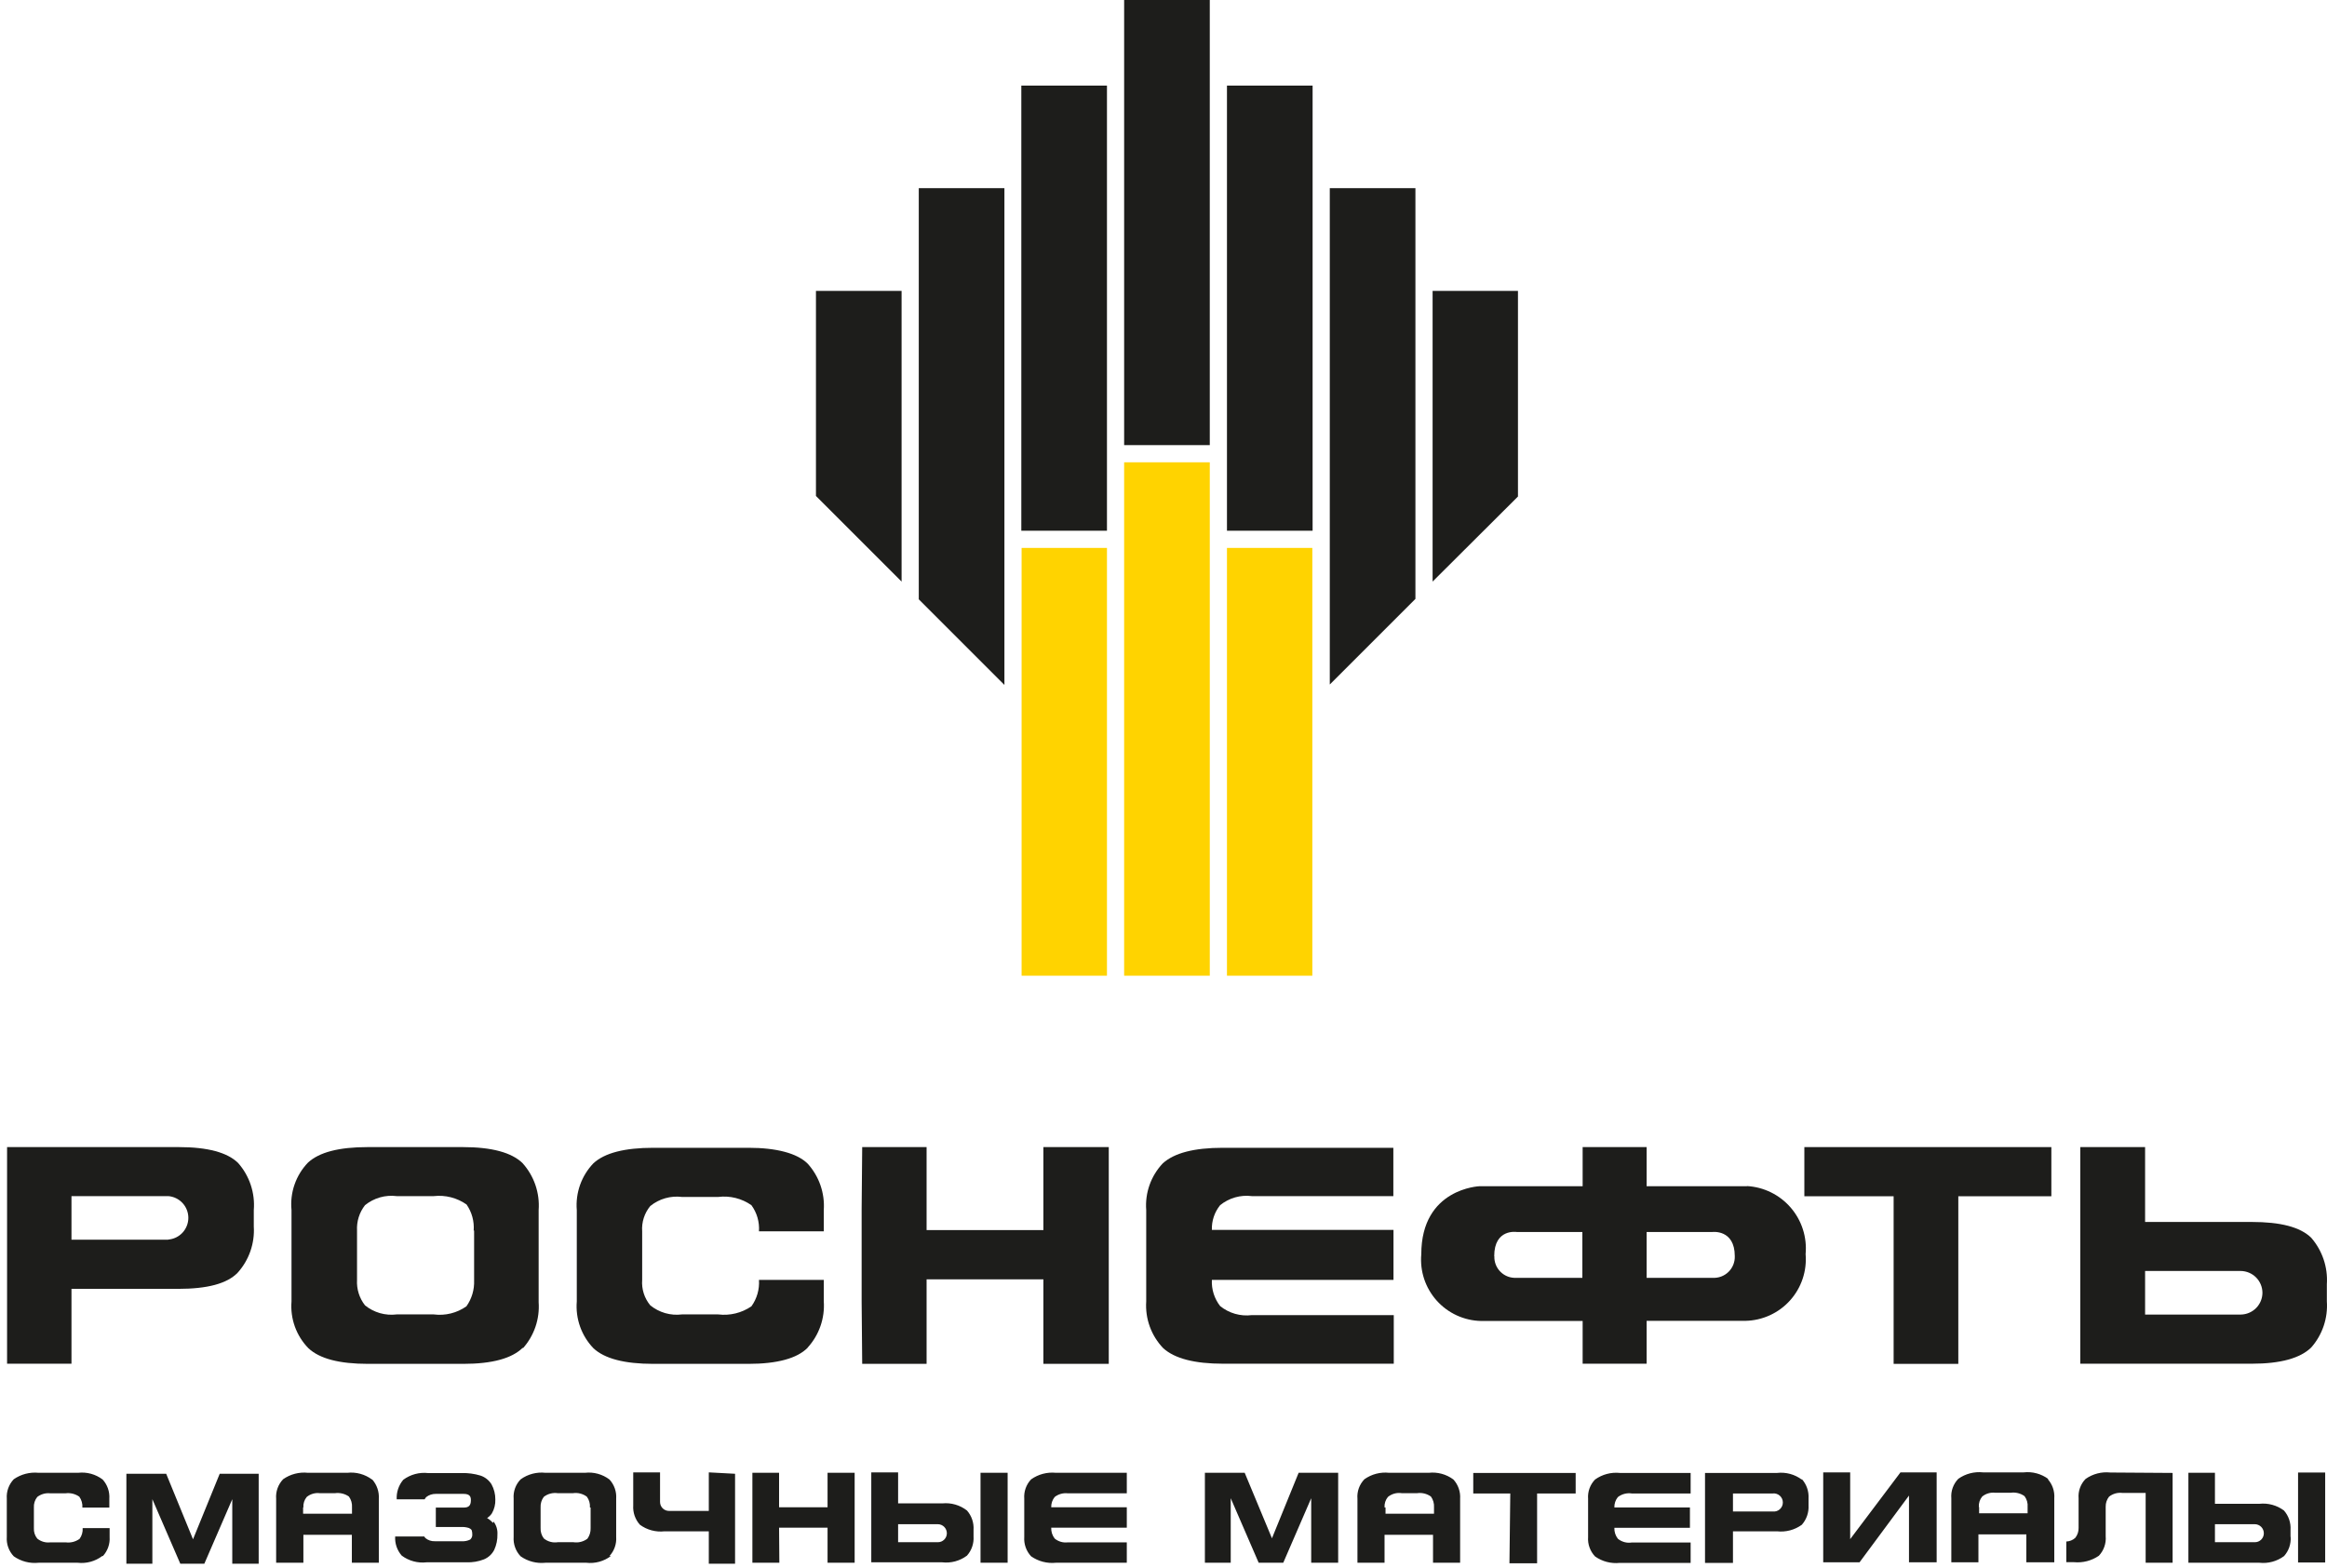 <svg width="279" height="188" viewBox="0 0 279 188" fill="none" xmlns="http://www.w3.org/2000/svg">
<path d="M160.442 176.629V187.416H157.209V179.677L153.859 187.416H150.911L147.561 179.677V187.416H144.463V176.629H149.236L152.503 184.484L155.702 176.629H160.442ZM174.261 177.433C173.41 176.799 172.35 176.511 171.296 176.629H166.556C165.507 176.515 164.452 176.789 163.591 177.399C163.292 177.707 163.062 178.076 162.917 178.481C162.773 178.885 162.717 179.316 162.754 179.744V187.416H166.003V184.066H171.815V187.416H175.065V179.744C175.093 179.325 175.036 178.904 174.898 178.507C174.76 178.109 174.543 177.744 174.261 177.433ZM166.003 180.783C165.971 180.328 166.115 179.878 166.405 179.526C166.636 179.336 166.905 179.197 167.193 179.119C167.482 179.041 167.785 179.025 168.08 179.074H169.889C170.478 178.987 171.078 179.131 171.564 179.476C171.836 179.855 171.966 180.317 171.933 180.783V181.536H166.12V180.783H166.003ZM181.078 179.108H176.639V176.645H188.917V179.108H184.294V187.483H180.978L181.078 179.108ZM194.478 183.228H193.557C193.537 183.699 193.686 184.162 193.975 184.535C194.206 184.725 194.475 184.864 194.764 184.942C195.053 185.02 195.355 185.036 195.65 184.987H202.702V187.432H194.21C193.161 187.545 192.107 187.271 191.245 186.662C190.951 186.354 190.724 185.988 190.58 185.586C190.435 185.185 190.377 184.759 190.408 184.334V179.744C190.375 179.321 190.433 178.897 190.577 178.498C190.722 178.099 190.949 177.736 191.245 177.433C192.105 176.818 193.159 176.538 194.21 176.645H202.702V179.108H195.65C195.356 179.062 195.056 179.077 194.768 179.152C194.48 179.227 194.21 179.36 193.975 179.543C193.692 179.893 193.543 180.333 193.557 180.783H202.618V183.228H194.478ZM212.451 181.268H207.777V179.108H212.534C212.688 179.088 212.843 179.102 212.991 179.148C213.138 179.193 213.274 179.27 213.39 179.372C213.506 179.474 213.598 179.6 213.662 179.74C213.725 179.881 213.758 180.034 213.758 180.188C213.758 180.342 213.725 180.495 213.662 180.636C213.598 180.776 213.506 180.902 213.39 181.004C213.274 181.106 213.138 181.183 212.991 181.228C212.843 181.274 212.688 181.287 212.534 181.268M216.035 177.449C215.186 176.812 214.125 176.525 213.07 176.645H204.427V187.432H207.777V183.647H213.07C214.122 183.762 215.179 183.482 216.035 182.86C216.596 182.224 216.885 181.394 216.839 180.548V179.677C216.886 178.836 216.596 178.011 216.035 177.382M232.199 176.578V187.365H228.882V179.359L222.953 187.365H218.598V176.578H221.831V184.585L227.861 176.578H232.199ZM245.599 177.382C244.748 176.748 243.689 176.461 242.634 176.578H237.76C236.711 176.465 235.656 176.739 234.795 177.349C234.496 177.657 234.266 178.026 234.121 178.43C233.977 178.835 233.921 179.266 233.958 179.694V187.365H237.207V184.015H242.952V187.365H246.302V179.694C246.334 179.275 246.28 178.855 246.145 178.458C246.009 178.061 245.795 177.695 245.515 177.382M237.257 180.732C237.225 180.278 237.369 179.828 237.659 179.476C237.878 179.298 238.13 179.166 238.4 179.088C238.671 179.01 238.955 178.989 239.234 179.024H241.06C241.649 178.937 242.249 179.081 242.735 179.426C243.013 179.802 243.145 180.266 243.103 180.732V181.486H237.291V180.732H237.257ZM275.531 180.732V176.595H278.781V187.382H275.531V180.682V180.732ZM271.427 183.881C271.427 184.024 271.399 184.164 271.344 184.295C271.289 184.427 271.209 184.546 271.108 184.645C271.006 184.745 270.886 184.824 270.754 184.877C270.622 184.929 270.481 184.956 270.339 184.953H265.565V182.793H270.339C270.627 182.793 270.904 182.907 271.109 183.111C271.313 183.316 271.427 183.593 271.427 183.881ZM274.627 184.317V183.463C274.68 182.618 274.397 181.787 273.839 181.151C272.989 180.517 271.929 180.23 270.875 180.347H265.565V176.629H262.382V187.416H270.891C271.946 187.533 273.005 187.245 273.856 186.612C274.133 186.3 274.345 185.937 274.48 185.543C274.615 185.149 274.67 184.732 274.643 184.317M260.49 176.645V187.416H257.257V179.041H254.443C253.879 178.977 253.313 179.14 252.868 179.493C252.597 179.835 252.455 180.262 252.466 180.699V184.233C252.502 184.66 252.447 185.089 252.306 185.493C252.164 185.897 251.939 186.267 251.646 186.578C250.773 187.176 249.718 187.448 248.664 187.349H247.743V184.87C248.141 184.856 248.521 184.702 248.815 184.434C249.084 184.097 249.226 183.676 249.217 183.245V179.694C249.182 179.268 249.238 178.84 249.383 178.439C249.527 178.037 249.756 177.671 250.054 177.366C250.916 176.757 251.97 176.483 253.019 176.595L260.49 176.645ZM44.599 177.433C43.748 176.799 42.689 176.511 41.634 176.629H36.928C35.873 176.515 34.814 176.789 33.946 177.399C33.649 177.709 33.421 178.078 33.277 178.482C33.133 178.886 33.075 179.316 33.109 179.744V187.416H36.375V184.066H42.187V187.416H45.42V179.744C45.473 178.9 45.19 178.069 44.633 177.433M36.375 180.783C36.343 180.328 36.486 179.878 36.777 179.526C36.995 179.347 37.246 179.215 37.517 179.137C37.788 179.059 38.072 179.038 38.351 179.074H40.16C40.749 178.992 41.348 179.136 41.835 179.476C42.107 179.855 42.238 180.317 42.204 180.783V181.536H36.341V180.783H36.375ZM70.729 180.783C70.766 180.322 70.635 179.864 70.361 179.493C70.123 179.315 69.853 179.187 69.565 179.115C69.278 179.043 68.979 179.029 68.686 179.074H66.877C66.582 179.03 66.282 179.046 65.995 179.121C65.707 179.196 65.437 179.328 65.202 179.51C64.926 179.875 64.79 180.326 64.816 180.783V183.228C64.79 183.685 64.926 184.136 65.202 184.501C65.433 184.69 65.702 184.828 65.991 184.906C66.279 184.984 66.581 185 66.877 184.953H68.753C69.046 184.999 69.345 184.985 69.632 184.913C69.92 184.841 70.19 184.712 70.428 184.535C70.696 184.166 70.831 183.717 70.813 183.262V180.799M73.242 186.612C72.399 187.249 71.343 187.537 70.294 187.416H65.403C64.348 187.529 63.289 187.255 62.421 186.645C62.127 186.337 61.901 185.97 61.757 185.569C61.613 185.168 61.554 184.742 61.584 184.317V179.727C61.551 179.305 61.609 178.88 61.753 178.481C61.897 178.083 62.125 177.719 62.421 177.416C63.282 176.791 64.345 176.511 65.403 176.629H70.126C71.176 176.507 72.232 176.795 73.074 177.433C73.357 177.741 73.574 178.103 73.712 178.497C73.85 178.892 73.907 179.31 73.878 179.727V184.317C73.908 184.734 73.852 185.153 73.713 185.547C73.575 185.942 73.358 186.304 73.074 186.612M12.255 186.612C11.412 187.249 10.356 187.537 9.307 187.416H4.634C3.579 187.529 2.52 187.255 1.652 186.645C1.358 186.337 1.131 185.971 0.987 185.57C0.842 185.169 0.784 184.742 0.815 184.317V179.727C0.785 179.302 0.844 178.876 0.988 178.475C1.132 178.074 1.358 177.708 1.652 177.399C2.523 176.796 3.58 176.523 4.634 176.629H9.357C10.407 176.507 11.463 176.795 12.305 177.433C12.586 177.742 12.802 178.104 12.94 178.498C13.078 178.893 13.136 179.31 13.109 179.727V180.799H9.876C9.91 180.334 9.78 179.872 9.508 179.493C9.021 179.151 8.422 179.007 7.833 179.091H6.041C5.479 179.024 4.914 179.181 4.466 179.526C4.178 179.886 4.034 180.34 4.064 180.799V183.262C4.037 183.716 4.18 184.164 4.466 184.518C4.684 184.696 4.936 184.828 5.207 184.906C5.478 184.983 5.761 185.005 6.041 184.97H7.866C8.458 185.05 9.057 184.9 9.541 184.551C9.813 184.179 9.944 183.722 9.91 183.262H13.143V184.317C13.171 184.734 13.115 185.152 12.976 185.547C12.838 185.941 12.621 186.304 12.339 186.612M93.442 187.416H90.209V184.317V179.727V176.629H93.409V180.766H99.221V176.629H102.47V187.416H99.221V183.211H93.409L93.442 187.416ZM126.942 183.211H126.038C126.018 183.683 126.167 184.146 126.456 184.518C126.674 184.696 126.926 184.828 127.197 184.906C127.468 184.983 127.751 185.005 128.031 184.97H135.099V187.416H126.607C125.553 187.526 124.494 187.252 123.626 186.645C123.337 186.334 123.115 185.967 122.973 185.566C122.832 185.166 122.775 184.74 122.805 184.317V179.727C122.773 179.306 122.83 178.883 122.971 178.485C123.112 178.087 123.335 177.723 123.626 177.416C124.491 176.801 125.551 176.522 126.607 176.629H135.099V179.091H128.031C127.469 179.024 126.904 179.181 126.456 179.526C126.172 179.876 126.024 180.316 126.038 180.766H135.099V183.211H126.959M117.562 180.766V176.629H120.812V187.416H117.562V180.716V180.766ZM113.525 183.881C113.525 184.024 113.497 184.164 113.442 184.295C113.387 184.427 113.307 184.546 113.205 184.645C113.104 184.745 112.984 184.824 112.852 184.877C112.72 184.929 112.579 184.956 112.437 184.953H107.68V182.793H112.437C112.58 182.793 112.721 182.821 112.853 182.875C112.985 182.93 113.105 183.01 113.206 183.111C113.308 183.213 113.388 183.333 113.442 183.465C113.497 183.597 113.525 183.738 113.525 183.881ZM116.725 184.317V183.463C116.778 182.618 116.495 181.787 115.937 181.151C115.095 180.496 114.034 180.19 112.973 180.297H107.68V176.578H104.464V187.365H112.973C114.027 187.486 115.088 187.198 115.937 186.561C116.214 186.25 116.426 185.887 116.561 185.493C116.696 185.099 116.752 184.682 116.725 184.267M59.172 182.474C59.503 182.905 59.669 183.439 59.641 183.982C59.66 184.634 59.528 185.282 59.255 185.875C58.991 186.39 58.552 186.794 58.016 187.014C57.354 187.27 56.648 187.389 55.939 187.365H51.148C50.089 187.485 49.023 187.198 48.167 186.561C47.612 185.93 47.329 185.105 47.38 184.267H50.864C50.904 184.331 50.949 184.393 50.998 184.451C51.321 184.72 51.733 184.857 52.153 184.836H55.353C55.705 184.862 56.058 184.793 56.374 184.635C56.464 184.556 56.533 184.458 56.576 184.347C56.62 184.236 56.637 184.117 56.626 183.999C56.629 183.822 56.601 183.646 56.542 183.479C56.453 183.373 56.337 183.292 56.207 183.245C55.909 183.152 55.597 183.113 55.286 183.128H52.254V180.799H55.604C56.207 180.799 56.458 180.548 56.458 179.912C56.458 179.526 56.358 179.158 55.604 179.158H52.254C51.836 179.147 51.427 179.284 51.098 179.543C51.027 179.626 50.966 179.715 50.914 179.811H47.564C47.517 178.958 47.799 178.119 48.351 177.466C49.207 176.83 50.273 176.542 51.333 176.662H55.353C56.118 176.639 56.882 176.741 57.614 176.964C58.165 177.149 58.633 177.523 58.937 178.019C59.238 178.574 59.394 179.196 59.389 179.828C59.41 180.414 59.265 180.995 58.971 181.503C58.82 181.723 58.626 181.911 58.401 182.056C58.667 182.21 58.905 182.408 59.105 182.642M88.132 176.746V187.533H84.983V183.647H79.674C78.627 183.763 77.575 183.482 76.726 182.86C76.444 182.547 76.228 182.182 76.09 181.785C75.952 181.388 75.895 180.968 75.922 180.548V176.578H79.138V180.129C79.138 180.414 79.251 180.686 79.452 180.887C79.653 181.088 79.925 181.201 80.21 181.201H84.983V176.578L88.132 176.746ZM31.015 176.746V187.533H27.849V179.794L24.499 187.533H21.618L18.268 179.794V187.533H15.153V176.746H19.926L23.142 184.602L26.342 176.746H31.015Z" fill="#1D1D1B"/>
<path fill-rule="evenodd" clip-rule="evenodd" d="M122.487 65.71H132.721V117.015H122.487V65.71ZM147.109 65.71H157.344V117.015H147.109V65.71ZM134.781 55.443H145.049V117.015H134.781V55.443Z" fill="#FFD300"/>
<path fill-rule="evenodd" clip-rule="evenodd" d="M171.765 34.89H181.999V59.546L171.765 69.747V34.89ZM97.831 34.89H108.098V69.747L97.831 59.479V34.89ZM110.159 22.562H120.426V82.142L110.159 71.874V22.562ZM132.721 63.65H122.453V10.268H132.721V63.65ZM134.781 0H145.049V53.382H134.781V0.017V0ZM157.377 63.65H147.109V10.268H157.377V63.65ZM159.437 22.562H169.705V71.824L159.437 82.092V22.562Z" fill="#1D1D1B"/>
<path d="M62.689 161.621C61.383 162.91 59.021 163.564 55.537 163.564H44.13C40.68 163.564 38.318 162.944 36.978 161.688C36.259 160.951 35.706 160.07 35.356 159.102C35.007 158.134 34.869 157.102 34.951 156.076V145.122C34.85 144.086 34.974 143.041 35.315 142.058C35.656 141.075 36.206 140.177 36.928 139.427C38.268 138.187 40.63 137.568 44.08 137.568H55.487C58.971 137.568 61.333 138.221 62.639 139.477C63.328 140.238 63.855 141.13 64.189 142.1C64.523 143.071 64.657 144.098 64.582 145.122V156.16C64.654 157.164 64.523 158.172 64.198 159.124C63.873 160.076 63.36 160.954 62.689 161.704V161.621ZM56.793 147.584C56.876 146.473 56.575 145.367 55.939 144.452C54.794 143.647 53.394 143.29 52.003 143.447H47.564C46.89 143.362 46.205 143.414 45.551 143.601C44.898 143.789 44.289 144.106 43.762 144.536C43.089 145.398 42.75 146.475 42.807 147.567V153.497C42.744 154.595 43.083 155.679 43.762 156.545C44.289 156.975 44.898 157.292 45.551 157.48C46.205 157.667 46.89 157.719 47.564 157.634H52.003C53.385 157.813 54.784 157.466 55.922 156.663C56.566 155.755 56.89 154.659 56.844 153.547V147.567L56.793 147.584Z" fill="#1D1D1B"/>
<path d="M96.843 161.621C95.587 162.91 93.174 163.564 89.741 163.564H78.334C74.883 163.564 72.488 162.944 71.148 161.688C70.438 160.947 69.893 160.063 69.549 159.096C69.206 158.129 69.071 157.099 69.155 156.076V145.122C69.071 144.099 69.206 143.07 69.549 142.102C69.893 141.135 70.438 140.252 71.148 139.511C72.488 138.271 74.883 137.651 78.334 137.651H89.741C93.091 137.651 95.587 138.305 96.843 139.561C97.52 140.311 98.04 141.19 98.371 142.146C98.702 143.101 98.837 144.113 98.769 145.122V147.668H90.997C91.074 146.55 90.754 145.441 90.093 144.536C88.933 143.722 87.511 143.37 86.106 143.547H81.768C81.093 143.462 80.409 143.515 79.755 143.702C79.102 143.889 78.493 144.207 77.966 144.636C77.265 145.485 76.917 146.57 76.994 147.668V153.497C76.911 154.601 77.259 155.693 77.966 156.545C78.493 156.975 79.102 157.292 79.755 157.48C80.409 157.667 81.093 157.719 81.768 157.634H86.106C87.509 157.807 88.927 157.462 90.093 156.663C90.753 155.745 91.073 154.625 90.997 153.497H98.769V156.06C98.839 157.066 98.704 158.076 98.373 159.029C98.042 159.982 97.522 160.858 96.843 161.604V161.621Z" fill="#1D1D1B"/>
<path d="M111.096 163.564H103.375L103.308 156.076V145.038L103.375 137.568H111.096V147.517H125.099V137.568H132.938V145.038V156.076V163.564H125.099V153.43H111.096V163.564Z" fill="#1D1D1B"/>
<path d="M147.478 153.497H145.3C145.244 154.626 145.595 155.737 146.288 156.629C146.816 157.058 147.424 157.376 148.078 157.563C148.732 157.75 149.416 157.803 150.091 157.718H167.109V163.547H146.657C143.223 163.547 140.845 162.927 139.471 161.688C138.759 160.946 138.209 160.064 137.857 159.098C137.505 158.131 137.359 157.102 137.428 156.076V145.122C137.349 144.099 137.486 143.071 137.829 142.105C138.173 141.138 138.715 140.255 139.421 139.511C140.794 138.271 143.173 137.651 146.607 137.651H167.058V143.447H150.091C149.416 143.362 148.732 143.414 148.078 143.601C147.424 143.789 146.816 144.106 146.288 144.536C145.613 145.373 145.262 146.425 145.3 147.5H167.075V153.497H147.478Z" fill="#1D1D1B"/>
<path d="M227.04 143.464H216.337V137.568H225.332H236.738H245.951V143.464H234.795V163.564H227.04V143.464Z" fill="#1D1D1B"/>
<path d="M209.452 142.258H197.426V137.568H189.754V142.258H177.41C177.41 142.258 170.408 142.492 170.408 150.415C170.318 151.419 170.436 152.43 170.753 153.387C171.071 154.343 171.582 155.224 172.254 155.975C172.926 156.726 173.746 157.33 174.661 157.751C175.577 158.172 176.57 158.4 177.577 158.421H189.754V163.547H197.426V158.405H209.268C210.278 158.385 211.274 158.159 212.193 157.739C213.113 157.32 213.936 156.716 214.613 155.966C215.289 155.215 215.805 154.334 216.127 153.376C216.45 152.419 216.572 151.405 216.487 150.398C216.579 149.397 216.468 148.388 216.161 147.431C215.854 146.473 215.358 145.588 214.701 144.826C214.045 144.065 213.242 143.444 212.34 143C211.438 142.555 210.456 142.297 209.452 142.241V142.258ZM205.332 153.246H197.426V147.752H205.282C205.282 147.752 207.995 147.383 207.995 150.649C208.007 150.999 207.946 151.348 207.816 151.673C207.686 151.998 207.489 152.292 207.238 152.537C206.987 152.781 206.688 152.971 206.36 153.093C206.032 153.215 205.681 153.267 205.332 153.246ZM179.152 150.649C179.152 147.299 181.865 147.752 181.865 147.752H189.721V153.246H181.815C181.466 153.267 181.117 153.215 180.789 153.093C180.462 152.971 180.164 152.781 179.914 152.536C179.665 152.291 179.469 151.997 179.341 151.672C179.212 151.347 179.154 150.999 179.168 150.649H179.152Z" fill="#1D1D1B"/>
<path d="M28.553 139.477C27.28 138.221 24.918 137.568 21.434 137.568H0.848V163.547H8.57V154.569H21.367C24.851 154.569 27.213 153.949 28.486 152.643C29.164 151.892 29.685 151.013 30.019 150.058C30.352 149.103 30.492 148.091 30.429 147.082V145.122C30.511 144.103 30.388 143.078 30.065 142.108C29.743 141.139 29.229 140.244 28.553 139.477ZM20.178 148.673H8.57V143.447H20.178C20.832 143.499 21.443 143.797 21.889 144.279C22.334 144.762 22.582 145.395 22.582 146.051C22.582 146.708 22.334 147.341 21.889 147.824C21.443 148.306 20.832 148.604 20.178 148.656V148.673Z" fill="#1D1D1B"/>
<path d="M278.982 156.076V154.016C279.117 151.982 278.443 149.977 277.106 148.438C275.782 147.149 273.421 146.546 269.97 146.546H257.19V137.568H249.418V163.547H269.97C273.421 163.547 275.782 162.894 277.106 161.604C277.77 160.85 278.278 159.972 278.6 159.02C278.922 158.068 279.052 157.062 278.982 156.06V156.076ZM271.26 155.038C271.256 155.727 270.981 156.386 270.496 156.875C270.01 157.363 269.352 157.642 268.664 157.651H257.19V152.425H268.664C269.352 152.434 270.01 152.712 270.496 153.201C270.981 153.689 271.256 154.349 271.26 155.038Z" fill="#1D1D1B"/>
</svg>
